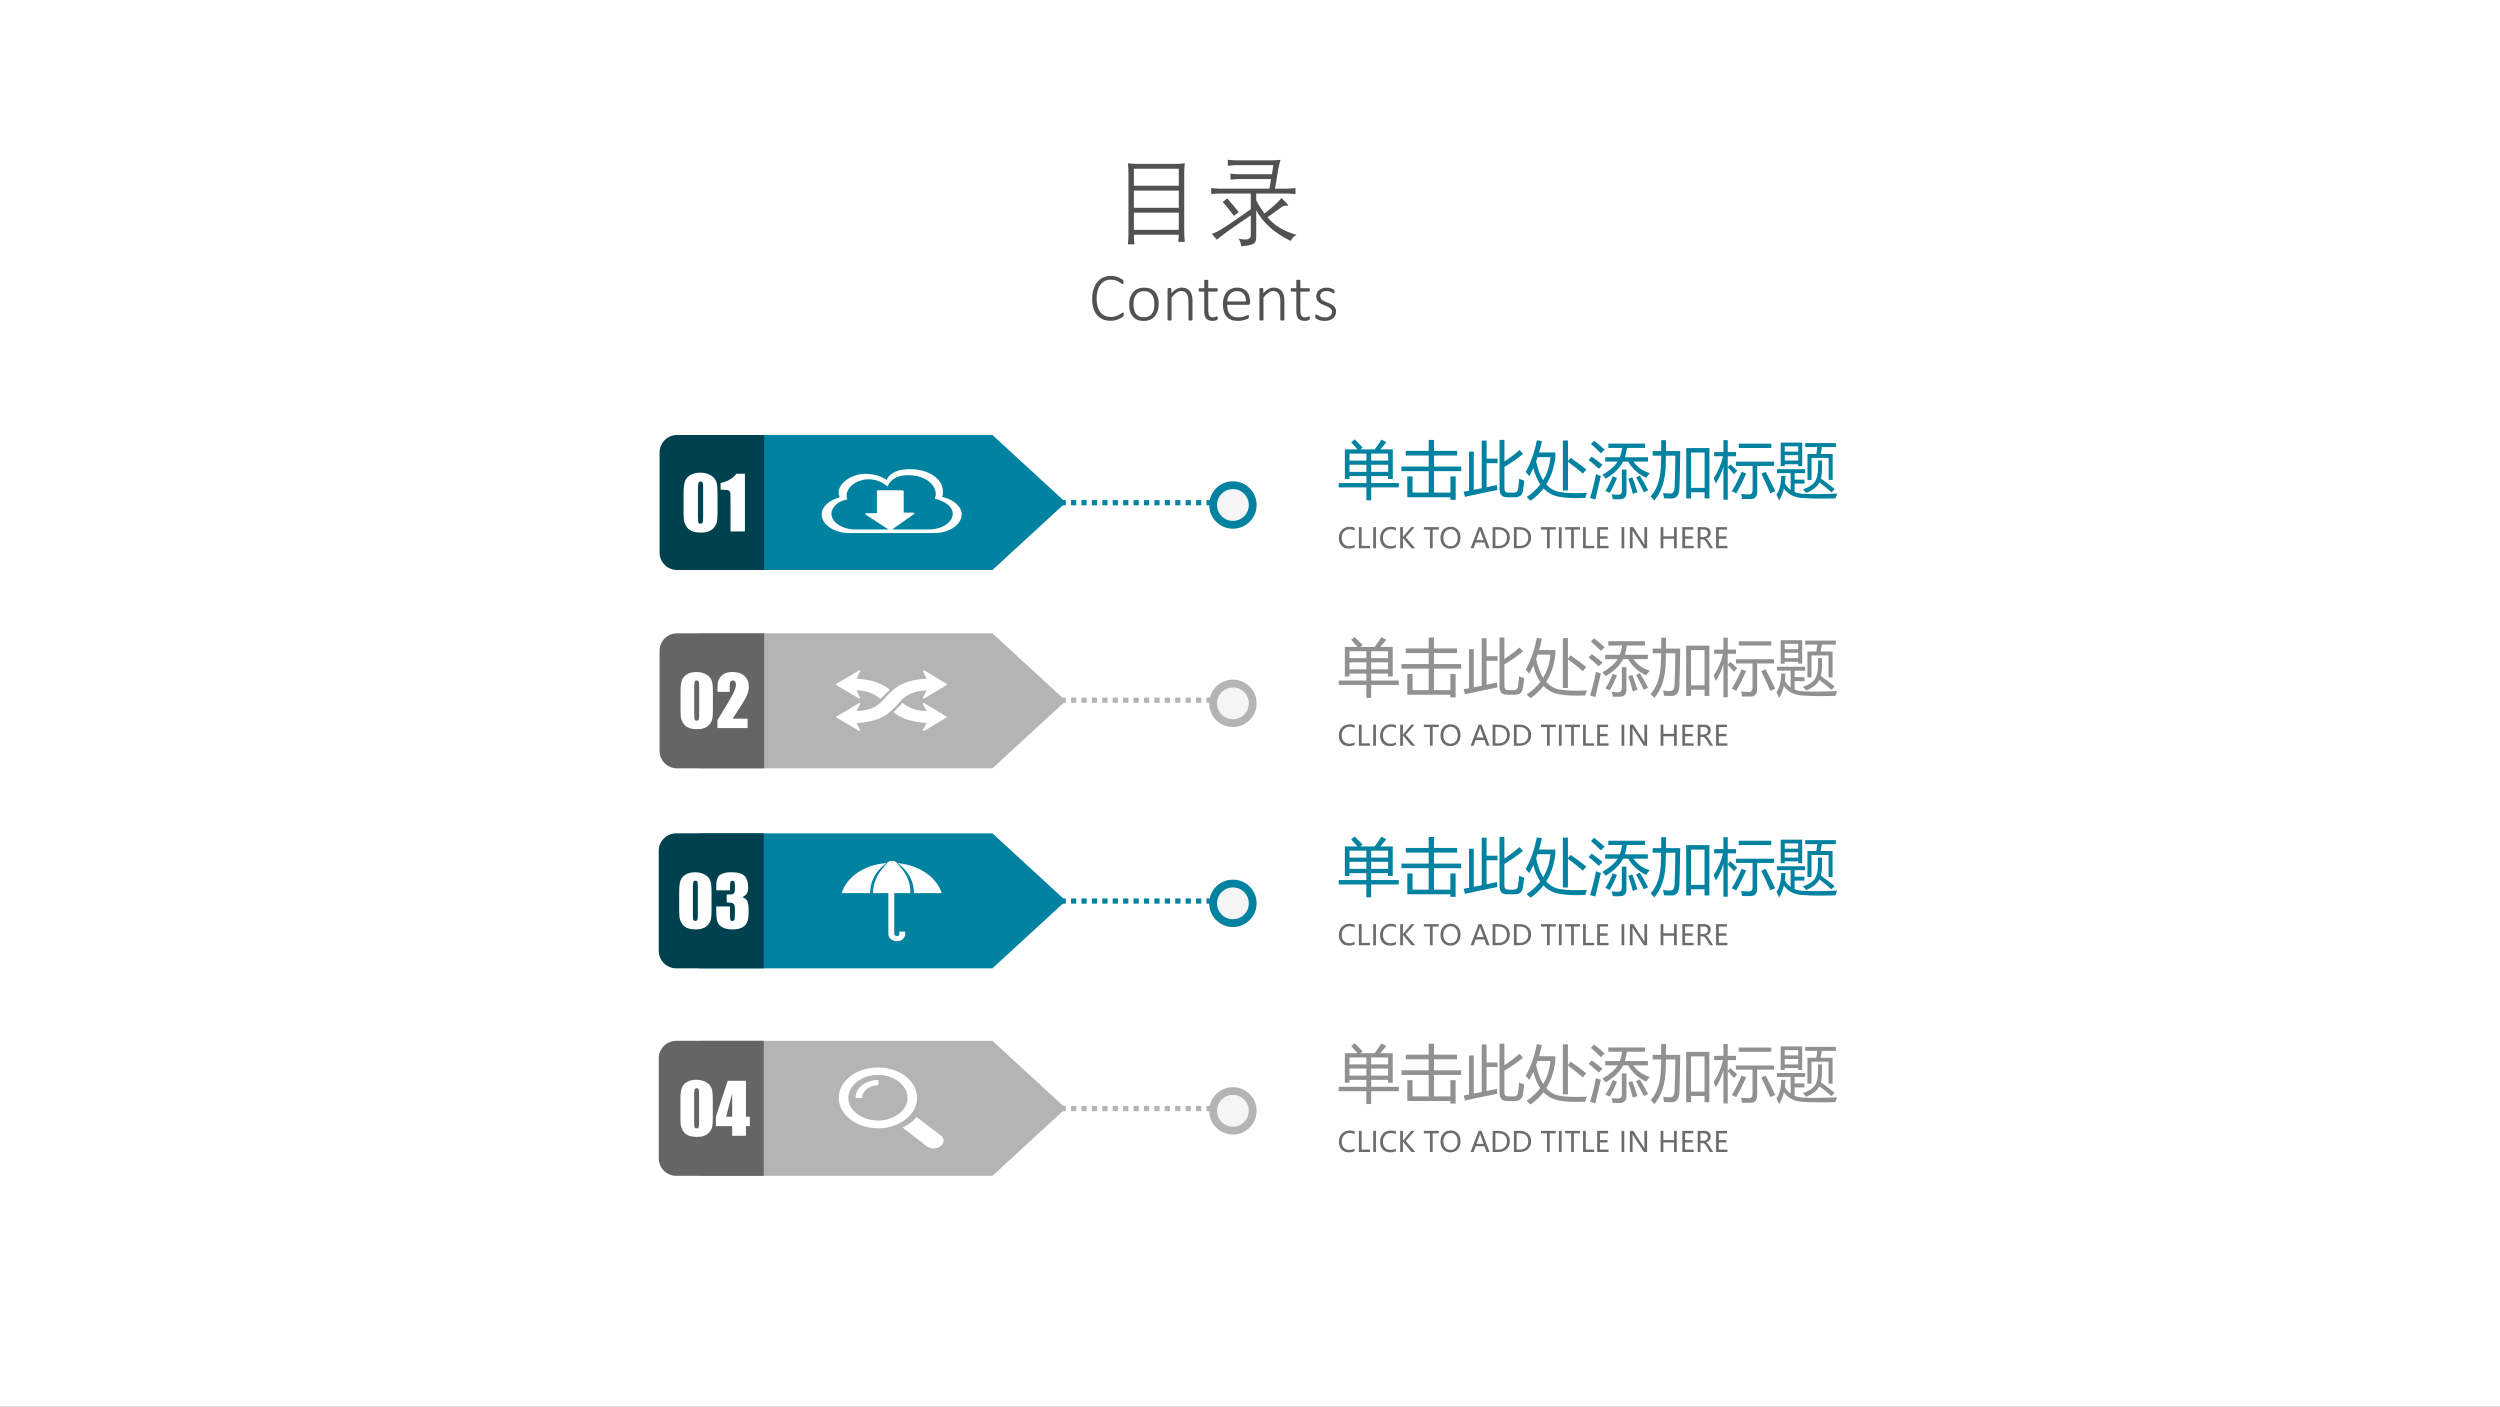 <?xml version="1.0" encoding="UTF-8" standalone="no"?>
<!DOCTYPE svg PUBLIC "-//W3C//DTD SVG 1.1//EN" "http://www.w3.org/Graphics/SVG/1.1/DTD/svg11.dtd">
<svg xmlns="http://www.w3.org/2000/svg" xmlns:xlink="http://www.w3.org/1999/xlink" version="1.1" width="720pt" height="405.12pt" viewBox="0 0 720 405.12">
<rect x="0" y="0" width="720" height="405.12" fill="#808080" stroke="none"/>
<g enable-background="new">
<g>
<g id="Layer-1" data-name="Artifact">
<clipPath id="cp16">
<path transform="matrix(1,0,0,-1,0,405.12)" d="M 0 0 L 720 0 L 720 405.12 L 0 405.12 Z " fill-rule="evenodd"/>
</clipPath>
<g clip-path="url(#cp16)">
<path transform="matrix(1,0,0,-1,0,405.12)" d="M 0 0 L 720 0 L 720 405.12 L 0 405.12 Z " fill="#ffffff" fill-rule="evenodd"/>
</g>
</g>
<g id="Layer-1" data-name="P">
<clipPath id="cp17">
<path transform="matrix(1,0,0,-1,0,405.12)" d="M 0 0 L 720 0 L 720 405.12 L 0 405.12 Z " fill-rule="evenodd"/>
</clipPath>
<g clip-path="url(#cp17)">
<symbol id="font_12_525">
<path d="M 0 .276 L .442 .276 L .442 .387 L .172 .387 L .172 .341 L .098 .341 L .098 .814 L .3 .814 C .269 .851 .235 .888 .199 .927 L .255 .973 C .303 .926 .345 .884 .382 .845 L .346 .814 L .575 .814 C .611 .862 .647 .914 .684 .97 L .762 .928 C .728 .887 .696 .849 .665 .814 L .864 .814 L .864 .341 L .79 .341 L .79 .387 L .519 .387 L .519 .276 L .961 .276 L .961 .206 L .519 .206 L .519 0 L .442 0 L .442 .206 L 0 .206 L 0 .276 M .519 .455 L .79 .455 L .79 .568 L .519 .568 L .519 .455 M .172 .455 L .442 .455 L .442 .568 L .172 .568 L .172 .455 M .79 .746 L .519 .746 L .519 .635 L .79 .635 L .79 .746 M .172 .635 L .442 .635 L .442 .746 L .172 .746 L .172 .635 Z "/>
</symbol>
<symbol id="font_12_4e0">
<path d="M .783 0 L .783 .042 L .094 .042 L .094 .375 L .178 .375 L .178 .116 L .436 .116 L .436 .459 L 0 .459 L 0 .533 L .436 .533 L .436 .709 L .07 .709 L .07 .783 L .436 .783 L .436 .958 L .521 .958 L .521 .783 L .89 .783 L .89 .709 L .521 .709 L .521 .533 L .956 .533 L .956 .459 L .521 .459 L .521 .116 L .783 .116 L .783 .375 L .867 .375 L .867 0 L .783 0 Z "/>
</symbol>
<symbol id="font_12_834">
<path d="M 0 .088 C .029 .093 .058 .099 .086 .104 L .086 .729 L .162 .729 L .162 .119 C .206 .127 .248 .136 .289 .144 L .289 .905 L .367 .905 L .367 .617 L .543 .617 L .543 .544 L .367 .544 L .367 .16 C .425 .172 .48 .184 .532 .195 C .534 .162 .536 .136 .539 .116 C .362 .081 .19 .045 .022 .007 L 0 .088 M .574 .917 L .652 .917 L .652 .573 C .736 .627 .816 .688 .893 .755 L .95 .693 C .862 .621 .762 .552 .652 .485 L .652 .139 C .652 .096 .672 .074 .712 .074 L .805 .074 C .842 .074 .863 .093 .869 .131 C .877 .179 .883 .234 .887 .295 C .913 .284 .94 .274 .968 .266 C .962 .202 .955 .147 .947 .102 C .936 .034 .894 0 .819 0 L .692 0 C .614 0 .574 .043 .574 .129 L .574 .917 Z "/>
</symbol>
<symbol id="font_12_5d4">
<path d="M .259 .953 C .245 .89 .23 .829 .213 .771 L .474 .771 L .474 .7 C .455 .532 .407 .386 .328 .262 C .387 .195 .459 .154 .544 .139 C .644 .121 .789 .117 .979 .125 C .968 .1 .959 .073 .951 .044 C .773 .037 .634 .044 .535 .063 C .436 .08 .352 .125 .284 .197 C .228 .123 .159 .057 .078 0 C .057 .02 .035 .039 .014 .058 C .102 .117 .174 .185 .232 .261 C .186 .33 .148 .417 .121 .521 C .101 .477 .079 .434 .057 .393 C .043 .411 .024 .433 0 .46 C .08 .603 .139 .771 .178 .966 L .259 .953 M .594 .962 L .675 .962 L .675 .635 L .718 .685 C .81 .622 .894 .561 .968 .5 L .915 .433 C .846 .493 .766 .556 .675 .622 L .675 .164 L .594 .164 L .594 .962 M .395 .697 L .189 .697 C .182 .674 .174 .651 .166 .629 C .193 .506 .23 .406 .278 .328 C .344 .436 .383 .559 .395 .697 Z "/>
</symbol>
<symbol id="font_12_88d">
<path d="M .221 .396 C .337 .464 .418 .534 .465 .607 L .265 .607 L .265 .676 L .498 .676 C .516 .721 .528 .771 .536 .825 L .315 .825 L .315 .894 L .901 .894 L .901 .825 L .612 .825 C .605 .769 .594 .719 .58 .676 L .948 .676 L .948 .607 L .716 .607 C .78 .517 .867 .455 .978 .422 C .955 .397 .936 .372 .919 .347 C .791 .409 .695 .496 .633 .607 L .552 .607 C .502 .507 .409 .416 .272 .334 C .259 .352 .242 .373 .221 .396 M .531 .479 L .605 .479 L .605 .113 C .605 .041 .567 .005 .491 .005 C .452 .005 .417 .005 .386 .006 C .382 .03 .377 .056 .37 .085 C .403 .08 .436 .077 .469 .077 C .51 .077 .531 .097 .531 .137 L .531 .479 M .118 .405 C .144 .396 .17 .386 .196 .377 C .163 .239 .133 .113 .107 0 L .023 .025 C .058 .137 .09 .263 .118 .405 M .758 .354 L .819 .383 C .868 .307 .911 .229 .951 .149 L .884 .116 C .852 .183 .81 .262 .758 .354 M .385 .373 L .453 .345 C .417 .255 .379 .176 .337 .107 C .314 .119 .291 .13 .268 .139 C .315 .21 .354 .288 .385 .373 M .634 .332 L .698 .355 C .727 .283 .754 .203 .78 .116 L .707 .092 C .686 .174 .662 .254 .634 .332 M .049 .688 C .096 .655 .153 .611 .222 .555 C .198 .527 .178 .506 .164 .491 C .096 .554 .041 .601 0 .632 L .049 .688 M .087 .941 C .145 .896 .201 .848 .256 .799 C .234 .777 .214 .757 .197 .739 C .136 .8 .083 .849 .037 .888 L .087 .941 Z "/>
</symbol>
<symbol id="font_12_506">
<path d="M .568 .837 L .939 .837 L .939 .032 L .862 .032 L .862 .131 L .646 .131 L .646 .032 L .568 .032 L .568 .837 M .032 .789 L .168 .789 C .169 .841 .169 .9 .169 .964 L .246 .964 C .246 .899 .246 .841 .245 .789 L .473 .789 C .469 .539 .465 .343 .46 .2 C .457 .083 .413 .027 .327 .031 C .302 .031 .264 .032 .215 .034 C .21 .062 .205 .09 .199 .119 C .245 .113 .282 .11 .311 .11 C .354 .109 .378 .14 .382 .203 C .389 .357 .393 .528 .395 .715 L .244 .715 C .243 .665 .243 .623 .241 .588 C .239 .333 .177 .137 .058 0 C .041 .02 .022 .042 0 .065 C .108 .184 .163 .361 .165 .596 C .166 .63 .167 .67 .168 .715 L .032 .715 L .032 .789 M .862 .765 L .646 .765 L .646 .201 L .862 .201 L .862 .765 Z "/>
</symbol>
<symbol id="font_12_7f6">
<path d="M 0 .345 C .072 .456 .122 .573 .148 .694 L .007 .694 L .007 .761 L .155 .761 L .155 .952 L .224 .952 L .224 .761 L .356 .761 L .356 .694 L .224 .694 L .224 .521 L .266 .565 C .307 .53 .344 .495 .376 .462 L .324 .408 C .293 .444 .259 .479 .224 .516 L .224 0 L .155 0 L .155 .529 C .121 .417 .08 .327 .032 .259 C .023 .287 .012 .315 0 .345 M .355 .608 L .965 .608 L .965 .54 L .695 .54 L .695 .132 C .695 .05 .658 .01 .583 .01 C .548 .009 .505 .009 .453 .011 C .45 .034 .445 .061 .439 .092 C .484 .087 .525 .084 .562 .084 C .602 .084 .621 .108 .621 .156 L .621 .54 L .355 .54 L .355 .608 M .4 .895 L .92 .895 L .92 .826 L .4 .826 L .4 .895 M .76 .414 L .829 .447 C .891 .329 .942 .225 .983 .136 L .905 .102 C .863 .202 .814 .307 .76 .414 M .446 .447 L .52 .418 C .466 .299 .413 .193 .36 .101 C .34 .112 .316 .124 .289 .135 C .341 .219 .394 .323 .446 .447 Z "/>
</symbol>
<symbol id="font_12_bca">
<path d="M 0 .092 C .048 .156 .073 .256 .077 .391 L .145 .391 C .143 .35 .139 .312 .135 .275 C .159 .232 .189 .197 .227 .17 L .227 .437 L .008 .437 L .008 .5 L .459 .5 L .459 .437 L .291 .437 L .291 .333 L .448 .333 L .448 .27 L .291 .27 L .291 .135 C .335 .117 .384 .108 .44 .106 C .555 .099 .732 .101 .971 .111 C .964 .09 .954 .064 .943 .034 C .71 .028 .543 .03 .44 .038 C .295 .042 .188 .093 .119 .191 C .102 .118 .077 .054 .043 0 C .03 .031 .016 .061 0 .092 M .068 .925 L .412 .925 L .412 .549 L .348 .549 L .348 .579 L .133 .579 L .133 .549 L .068 .549 L .068 .925 M .496 .743 L .638 .743 C .644 .782 .65 .819 .654 .854 L .46 .854 L .46 .918 L .95 .918 L .95 .854 L .727 .854 C .721 .816 .714 .779 .707 .743 L .898 .743 L .898 .329 L .834 .329 L .834 .68 L .561 .68 L .561 .329 L .496 .329 L .496 .743 M .665 .638 L .729 .638 L .729 .516 C .729 .452 .723 .397 .71 .352 C .81 .279 .884 .223 .932 .182 L .879 .13 C .827 .179 .763 .232 .687 .289 C .683 .282 .679 .275 .675 .269 C .636 .206 .569 .157 .476 .12 C .461 .139 .443 .158 .423 .178 C .514 .208 .577 .248 .612 .298 C .647 .347 .665 .421 .665 .519 L .665 .638 M .133 .638 L .348 .638 L .348 .724 L .133 .724 L .133 .638 M .348 .866 L .133 .866 L .133 .781 L .348 .781 L .348 .866 Z "/>
</symbol>
<use xlink:href="#font_12_525" transform="matrix(18.024,0,0,-18.024,385.552,144.09)" fill="#0082a0"/>
<use xlink:href="#font_12_4e0" transform="matrix(18.024,0,0,-18.024,403.611,143.967)" fill="#0082a0"/>
<use xlink:href="#font_12_834" transform="matrix(18.024,0,0,-18.024,421.53,143.21)" fill="#0082a0"/>
<use xlink:href="#font_12_5d4" transform="matrix(18.024,0,0,-18.024,439.413,144.213)" fill="#0082a0"/>
<use xlink:href="#font_12_88d" transform="matrix(18.024,0,0,-18.024,457.525,143.879)" fill="#0082a0"/>
<use xlink:href="#font_12_506" transform="matrix(18.024,0,0,-18.024,475.39,144.125)" fill="#0082a0"/>
<use xlink:href="#font_12_7f6" transform="matrix(18.024,0,0,-18.024,493.555,143.914)" fill="#0082a0"/>
<use xlink:href="#font_12_bca" transform="matrix(18.024,0,0,-18.024,511.614,144.143)" fill="#0082a0"/>
</g>
</g>
<g id="Layer-1" data-name="Span">
<clipPath id="cp19">
<path transform="matrix(1,0,0,-1,0,405.12)" d="M 0 0 L 720 0 L 720 405.12 L 0 405.12 Z " fill-rule="evenodd"/>
</clipPath>
<g clip-path="url(#cp19)">
<symbol id="font_14_29">
<path d="M .566 .044 C .511 .015 .441 0 .357 0 C .249 0 .162 .034 .097 .103 C .032 .172 0 .263 0 .376 C 0 .498 .036 .596 .109 .67 C .182 .745 .275 .782 .387 .782 C .459 .782 .519 .771 .566 .751 L .566 .649 C .512 .679 .453 .694 .388 .694 C .304 .694 .235 .666 .182 .609 C .129 .553 .103 .478 .103 .382 C .103 .292 .127 .22 .177 .167 C .226 .113 .291 .087 .371 .087 C .446 .087 .511 .104 .566 .138 L .566 .044 Z "/>
</symbol>
<symbol id="font_14_32">
<path d="M .399 0 L 0 0 L 0 .756 L .098 .756 L .098 .086 L .399 .086 L .399 0 Z "/>
</symbol>
<symbol id="font_14_2f">
<path d="M .098 .756 L .098 0 L 0 0 L 0 .756 L .098 .756 Z "/>
</symbol>
<symbol id="font_14_31">
<path d="M .538 0 L .404 0 L .12 .344 C .11 .356 .104 .365 .1 .372 L .098 .372 L .098 0 L 0 0 L 0 .756 L .098 .756 L .098 .4 L .1 .4 C .106 .409 .112 .418 .12 .428 L .395 .756 L .515 .756 L .198 .394 L .538 0 Z "/>
</symbol>
<symbol id="font_14_3">
<path d="M -2147483500 -2147483500 Z "/>
</symbol>
<symbol id="font_14_3a">
<path d="M .534 .669 L .315 .669 L .315 0 L .217 0 L .217 .669 L 0 .669 L 0 .756 L .534 .756 L .534 .669 Z "/>
</symbol>
<symbol id="font_14_35">
<path d="M 0 .382 C 0 .504 .033 .601 .099 .673 C .165 .746 .255 .782 .368 .782 C .473 .782 .557 .746 .622 .676 C .686 .605 .718 .513 .718 .4 C .718 .277 .685 .18 .619 .108 C .553 .036 .465 0 .355 0 C .248 0 .162 .035 .097 .106 C .032 .177 0 .269 0 .382 M .103 .39 C .103 .298 .126 .225 .172 .169 C .219 .114 .28 .087 .355 .087 C .436 .087 .5 .113 .545 .166 C .592 .219 .615 .293 .615 .388 C .615 .486 .592 .561 .547 .614 C .502 .667 .44 .694 .362 .694 C .285 .694 .222 .666 .174 .61 C .126 .554 .103 .48 .103 .39 Z "/>
</symbol>
<symbol id="font_14_27">
<path d="M .681 0 L .573 0 L .496 .207 L .181 .207 L .108 0 L 0 0 L .288 .756 L .393 .756 L .681 0 M .465 .292 L .351 .607 C .347 .617 .344 .635 .339 .66 L .337 .66 C .333 .637 .329 .619 .325 .607 L .211 .292 L .465 .292 Z "/>
</symbol>
<symbol id="font_14_2a">
<path d="M 0 0 L 0 .756 L .216 .756 C .33 .756 .426 .723 .501 .656 C .578 .59 .616 .5 .616 .388 C .616 .271 .578 .177 .501 .106 C .426 .035 .328 0 .208 0 L 0 0 M .098 .669 L .098 .086 L .208 .086 C .304 .086 .378 .113 .432 .165 C .486 .217 .513 .291 .513 .385 C .513 .48 .486 .551 .43 .598 C .375 .646 .302 .669 .212 .669 L .098 .669 Z "/>
</symbol>
<symbol id="font_14_2b">
<path d="M .407 0 L 0 0 L 0 .756 L .39 .756 L .39 .669 L .098 .669 L .098 .427 L .368 .427 L .368 .341 L .098 .341 L .098 .086 L .407 .086 L .407 0 Z "/>
</symbol>
<use xlink:href="#font_14_29" transform="matrix(8.04,0,0,-8.04,385.593,158.002)" fill="#6c6c6c"/>
<use xlink:href="#font_14_32" transform="matrix(8.04,0,0,-8.04,391.364,157.9)" fill="#6c6c6c"/>
<use xlink:href="#font_14_2f" transform="matrix(8.04,0,0,-8.04,395.488,157.9)" fill="#6c6c6c"/>
<use xlink:href="#font_14_29" transform="matrix(8.04,0,0,-8.04,397.46,158.002)" fill="#6c6c6c"/>
<use xlink:href="#font_14_31" transform="matrix(8.04,0,0,-8.04,403.255,157.9)" fill="#6c6c6c"/>
<use xlink:href="#font_14_3" transform="matrix(8.04,0,0,-8.04,17265767000,-17265767000)" fill="#6c6c6c"/>
<use xlink:href="#font_14_3a" transform="matrix(8.04,0,0,-8.04,410.076,157.9)" fill="#6c6c6c"/>
<use xlink:href="#font_14_35" transform="matrix(8.04,0,0,-8.04,414.858,158.002)" fill="#6c6c6c"/>
<use xlink:href="#font_14_3" transform="matrix(8.04,0,0,-8.04,17265767000,-17265767000)" fill="#6c6c6c"/>
<use xlink:href="#font_14_27" transform="matrix(8.04,0,0,-8.04,423.529,157.9)" fill="#6c6c6c"/>
<use xlink:href="#font_14_2a" transform="matrix(8.04,0,0,-8.04,429.884,157.9)" fill="#6c6c6c"/>
<use xlink:href="#font_14_2a" transform="matrix(8.04,0,0,-8.04,436.01,157.9)" fill="#6c6c6c"/>
<use xlink:href="#font_14_3" transform="matrix(8.04,0,0,-8.04,17265767000,-17265767000)" fill="#6c6c6c"/>
<use xlink:href="#font_14_3a" transform="matrix(8.04,0,0,-8.04,443.788,157.9)" fill="#6c6c6c"/>
<use xlink:href="#font_14_2f" transform="matrix(8.04,0,0,-8.04,448.963,157.9)" fill="#6c6c6c"/>
<use xlink:href="#font_14_3a" transform="matrix(8.04,0,0,-8.04,450.742,157.9)" fill="#6c6c6c"/>
<use xlink:href="#font_14_32" transform="matrix(8.04,0,0,-8.04,455.917,157.9)" fill="#6c6c6c"/>
<use xlink:href="#font_14_2b" transform="matrix(8.04,0,0,-8.04,459.993,157.9)" fill="#6c6c6c"/>
</g>
</g>
<g id="Layer-1" data-name="Span">
<clipPath id="cp21">
<path transform="matrix(1,0,0,-1,0,405.12)" d="M 0 0 L 720 0 L 720 405.12 L 0 405.12 Z " fill-rule="evenodd"/>
</clipPath>
<g clip-path="url(#cp21)">
<symbol id="font_14_34">
<path d="M .618 0 L .502 0 L .122 .588 C .111 .605 .102 .621 .096 .638 L .093 .638 C .095 .621 .097 .585 .097 .532 L .097 0 L 0 0 L 0 .756 L .123 .756 L .493 .178 C .51 .151 .521 .133 .524 .126 L .526 .126 C .523 .147 .521 .184 .521 .236 L .521 .756 L .618 .756 L .618 0 Z "/>
</symbol>
<symbol id="font_14_2e">
<path d="M .578 0 L .48 0 L .48 .341 L .098 .341 L .098 0 L 0 0 L 0 .756 L .098 .756 L .098 .428 L .48 .428 L .48 .756 L .578 .756 L .578 0 Z "/>
</symbol>
<symbol id="font_14_38">
<path d="M .552 0 L .437 0 L .312 .21 C .286 .252 .264 .28 .243 .295 C .222 .311 .197 .318 .168 .318 L .098 .318 L .098 0 L 0 0 L 0 .756 L .23 .756 C .304 .756 .362 .739 .403 .703 C .445 .668 .466 .618 .466 .554 C .466 .449 .41 .381 .298 .35 L .298 .348 C .319 .339 .337 .326 .352 .31 C .367 .294 .387 .266 .411 .227 L .552 0 M .098 .671 L .098 .404 L .213 .404 C .257 .404 .294 .417 .321 .443 C .349 .469 .363 .503 .363 .545 C .363 .585 .351 .616 .325 .638 C .3 .66 .263 .671 .214 .671 L .098 .671 Z "/>
</symbol>
<use xlink:href="#font_14_2f" transform="matrix(8.04,0,0,-8.04,467.005,157.9)" fill="#6c6c6c"/>
<use xlink:href="#font_14_34" transform="matrix(8.04,0,0,-8.04,469.401,157.9)" fill="#6c6c6c"/>
<use xlink:href="#font_14_3" transform="matrix(8.04,0,0,-8.04,17265767000,-17265767000)" fill="#6c6c6c"/>
<use xlink:href="#font_14_2e" transform="matrix(8.04,0,0,-8.04,478.261,157.9)" fill="#6c6c6c"/>
<use xlink:href="#font_14_2b" transform="matrix(8.04,0,0,-8.04,484.516,157.9)" fill="#6c6c6c"/>
<use xlink:href="#font_14_38" transform="matrix(8.04,0,0,-8.04,488.938,157.9)" fill="#6c6c6c"/>
<use xlink:href="#font_14_2b" transform="matrix(8.04,0,0,-8.04,494.229,157.9)" fill="#6c6c6c"/>
</g>
</g>
<g id="Layer-1" data-name="P">
<clipPath id="cp22">
<path transform="matrix(1,0,0,-1,0,405.12)" d="M 0 0 L 720 0 L 720 405.12 L 0 405.12 Z " fill-rule="evenodd"/>
</clipPath>
<g clip-path="url(#cp22)">
<use xlink:href="#font_12_525" transform="matrix(18,0,0,-18,385.552,200.967)" fill="#919191"/>
<use xlink:href="#font_12_4e0" transform="matrix(18,0,0,-18,403.611,200.844)" fill="#919191"/>
<use xlink:href="#font_12_834" transform="matrix(18,0,0,-18,421.529,200.088)" fill="#919191"/>
<use xlink:href="#font_12_5d4" transform="matrix(18,0,0,-18,439.413,201.09)" fill="#919191"/>
<use xlink:href="#font_12_88d" transform="matrix(18,0,0,-18,457.524,200.756)" fill="#919191"/>
<use xlink:href="#font_12_506" transform="matrix(18,0,0,-18,475.39,201.002)" fill="#919191"/>
<use xlink:href="#font_12_7f6" transform="matrix(18,0,0,-18,493.555,200.791)" fill="#919191"/>
<use xlink:href="#font_12_bca" transform="matrix(18,0,0,-18,511.614,201.02)" fill="#919191"/>
</g>
</g>
<g id="Layer-1" data-name="Span">
<clipPath id="cp23">
<path transform="matrix(1,0,0,-1,0,405.12)" d="M 0 0 L 720 0 L 720 405.12 L 0 405.12 Z " fill-rule="evenodd"/>
</clipPath>
<g clip-path="url(#cp23)">
<use xlink:href="#font_14_29" transform="matrix(8.04,0,0,-8.04,385.593,214.882)" fill="#6c6c6c"/>
<use xlink:href="#font_14_32" transform="matrix(8.04,0,0,-8.04,391.364,214.78)" fill="#6c6c6c"/>
<use xlink:href="#font_14_2f" transform="matrix(8.04,0,0,-8.04,395.488,214.78)" fill="#6c6c6c"/>
<use xlink:href="#font_14_29" transform="matrix(8.04,0,0,-8.04,397.46,214.882)" fill="#6c6c6c"/>
<use xlink:href="#font_14_31" transform="matrix(8.04,0,0,-8.04,403.255,214.78)" fill="#6c6c6c"/>
<use xlink:href="#font_14_3" transform="matrix(8.04,0,0,-8.04,17265767000,-17265767000)" fill="#6c6c6c"/>
<use xlink:href="#font_14_3a" transform="matrix(8.04,0,0,-8.04,410.076,214.78)" fill="#6c6c6c"/>
<use xlink:href="#font_14_35" transform="matrix(8.04,0,0,-8.04,414.858,214.882)" fill="#6c6c6c"/>
<use xlink:href="#font_14_3" transform="matrix(8.04,0,0,-8.04,17265767000,-17265767000)" fill="#6c6c6c"/>
<use xlink:href="#font_14_27" transform="matrix(8.04,0,0,-8.04,423.529,214.78)" fill="#6c6c6c"/>
<use xlink:href="#font_14_2a" transform="matrix(8.04,0,0,-8.04,429.884,214.78)" fill="#6c6c6c"/>
<use xlink:href="#font_14_2a" transform="matrix(8.04,0,0,-8.04,436.01,214.78)" fill="#6c6c6c"/>
<use xlink:href="#font_14_3" transform="matrix(8.04,0,0,-8.04,17265767000,-17265767000)" fill="#6c6c6c"/>
<use xlink:href="#font_14_3a" transform="matrix(8.04,0,0,-8.04,443.788,214.78)" fill="#6c6c6c"/>
<use xlink:href="#font_14_2f" transform="matrix(8.04,0,0,-8.04,448.963,214.78)" fill="#6c6c6c"/>
<use xlink:href="#font_14_3a" transform="matrix(8.04,0,0,-8.04,450.742,214.78)" fill="#6c6c6c"/>
<use xlink:href="#font_14_32" transform="matrix(8.04,0,0,-8.04,455.917,214.78)" fill="#6c6c6c"/>
<use xlink:href="#font_14_2b" transform="matrix(8.04,0,0,-8.04,459.993,214.78)" fill="#6c6c6c"/>
</g>
</g>
<g id="Layer-1" data-name="Span">
<clipPath id="cp24">
<path transform="matrix(1,0,0,-1,0,405.12)" d="M 0 0 L 720 0 L 720 405.12 L 0 405.12 Z " fill-rule="evenodd"/>
</clipPath>
<g clip-path="url(#cp24)">
<use xlink:href="#font_14_2f" transform="matrix(8.04,0,0,-8.04,467.005,214.78)" fill="#6c6c6c"/>
<use xlink:href="#font_14_34" transform="matrix(8.04,0,0,-8.04,469.401,214.78)" fill="#6c6c6c"/>
<use xlink:href="#font_14_3" transform="matrix(8.04,0,0,-8.04,17265767000,-17265767000)" fill="#6c6c6c"/>
<use xlink:href="#font_14_2e" transform="matrix(8.04,0,0,-8.04,478.261,214.78)" fill="#6c6c6c"/>
<use xlink:href="#font_14_2b" transform="matrix(8.04,0,0,-8.04,484.516,214.78)" fill="#6c6c6c"/>
<use xlink:href="#font_14_38" transform="matrix(8.04,0,0,-8.04,488.938,214.78)" fill="#6c6c6c"/>
<use xlink:href="#font_14_2b" transform="matrix(8.04,0,0,-8.04,494.229,214.78)" fill="#6c6c6c"/>
</g>
</g>
<g id="Layer-1" data-name="P">
<clipPath id="cp25">
<path transform="matrix(1,0,0,-1,0,405.12)" d="M 0 0 L 720 0 L 720 405.12 L 0 405.12 Z " fill-rule="evenodd"/>
</clipPath>
<g clip-path="url(#cp25)">
<use xlink:href="#font_12_525" transform="matrix(18,0,0,-18,385.552,258.427)" fill="#0082a0"/>
<use xlink:href="#font_12_4e0" transform="matrix(18,0,0,-18,403.611,258.304)" fill="#0082a0"/>
<use xlink:href="#font_12_834" transform="matrix(18,0,0,-18,421.529,257.548)" fill="#0082a0"/>
<use xlink:href="#font_12_5d4" transform="matrix(18,0,0,-18,439.413,258.55)" fill="#0082a0"/>
<use xlink:href="#font_12_88d" transform="matrix(18,0,0,-18,457.524,258.216)" fill="#0082a0"/>
<use xlink:href="#font_12_506" transform="matrix(18,0,0,-18,475.39,258.462)" fill="#0082a0"/>
<use xlink:href="#font_12_7f6" transform="matrix(18,0,0,-18,493.555,258.251)" fill="#0082a0"/>
<use xlink:href="#font_12_bca" transform="matrix(18,0,0,-18,511.614,258.48)" fill="#0082a0"/>
</g>
</g>
<g id="Layer-1" data-name="Span">
<clipPath id="cp26">
<path transform="matrix(1,0,0,-1,0,405.12)" d="M 0 0 L 720 0 L 720 405.12 L 0 405.12 Z " fill-rule="evenodd"/>
</clipPath>
<g clip-path="url(#cp26)">
<use xlink:href="#font_14_29" transform="matrix(8.04,0,0,-8.04,385.593,272.332)" fill="#6c6c6c"/>
<use xlink:href="#font_14_32" transform="matrix(8.04,0,0,-8.04,391.364,272.23)" fill="#6c6c6c"/>
<use xlink:href="#font_14_2f" transform="matrix(8.04,0,0,-8.04,395.488,272.23)" fill="#6c6c6c"/>
<use xlink:href="#font_14_29" transform="matrix(8.04,0,0,-8.04,397.46,272.332)" fill="#6c6c6c"/>
<use xlink:href="#font_14_31" transform="matrix(8.04,0,0,-8.04,403.255,272.23)" fill="#6c6c6c"/>
<use xlink:href="#font_14_3" transform="matrix(8.04,0,0,-8.04,17265767000,-17265767000)" fill="#6c6c6c"/>
<use xlink:href="#font_14_3a" transform="matrix(8.04,0,0,-8.04,410.076,272.23)" fill="#6c6c6c"/>
<use xlink:href="#font_14_35" transform="matrix(8.04,0,0,-8.04,414.858,272.332)" fill="#6c6c6c"/>
<use xlink:href="#font_14_3" transform="matrix(8.04,0,0,-8.04,17265767000,-17265767000)" fill="#6c6c6c"/>
<use xlink:href="#font_14_27" transform="matrix(8.04,0,0,-8.04,423.529,272.23)" fill="#6c6c6c"/>
<use xlink:href="#font_14_2a" transform="matrix(8.04,0,0,-8.04,429.884,272.23)" fill="#6c6c6c"/>
<use xlink:href="#font_14_2a" transform="matrix(8.04,0,0,-8.04,436.01,272.23)" fill="#6c6c6c"/>
<use xlink:href="#font_14_3" transform="matrix(8.04,0,0,-8.04,17265767000,-17265767000)" fill="#6c6c6c"/>
<use xlink:href="#font_14_3a" transform="matrix(8.04,0,0,-8.04,443.788,272.23)" fill="#6c6c6c"/>
<use xlink:href="#font_14_2f" transform="matrix(8.04,0,0,-8.04,448.963,272.23)" fill="#6c6c6c"/>
<use xlink:href="#font_14_3a" transform="matrix(8.04,0,0,-8.04,450.742,272.23)" fill="#6c6c6c"/>
<use xlink:href="#font_14_32" transform="matrix(8.04,0,0,-8.04,455.917,272.23)" fill="#6c6c6c"/>
<use xlink:href="#font_14_2b" transform="matrix(8.04,0,0,-8.04,459.993,272.23)" fill="#6c6c6c"/>
</g>
</g>
<g id="Layer-1" data-name="Span">
<clipPath id="cp27">
<path transform="matrix(1,0,0,-1,0,405.12)" d="M 0 0 L 720 0 L 720 405.12 L 0 405.12 Z " fill-rule="evenodd"/>
</clipPath>
<g clip-path="url(#cp27)">
<use xlink:href="#font_14_2f" transform="matrix(8.04,0,0,-8.04,467.005,272.23)" fill="#6c6c6c"/>
<use xlink:href="#font_14_34" transform="matrix(8.04,0,0,-8.04,469.401,272.23)" fill="#6c6c6c"/>
<use xlink:href="#font_14_3" transform="matrix(8.04,0,0,-8.04,17265767000,-17265767000)" fill="#6c6c6c"/>
<use xlink:href="#font_14_2e" transform="matrix(8.04,0,0,-8.04,478.261,272.23)" fill="#6c6c6c"/>
<use xlink:href="#font_14_2b" transform="matrix(8.04,0,0,-8.04,484.516,272.23)" fill="#6c6c6c"/>
<use xlink:href="#font_14_38" transform="matrix(8.04,0,0,-8.04,488.938,272.23)" fill="#6c6c6c"/>
<use xlink:href="#font_14_2b" transform="matrix(8.04,0,0,-8.04,494.229,272.23)" fill="#6c6c6c"/>
</g>
</g>
<g id="Layer-1" data-name="P">
<clipPath id="cp28">
<path transform="matrix(1,0,0,-1,0,405.12)" d="M 0 0 L 720 0 L 720 405.12 L 0 405.12 Z " fill-rule="evenodd"/>
</clipPath>
<g clip-path="url(#cp28)">
<use xlink:href="#font_12_525" transform="matrix(18,0,0,-18,385.552,317.969)" fill="#919191"/>
<use xlink:href="#font_12_4e0" transform="matrix(18,0,0,-18,403.611,317.846)" fill="#919191"/>
<use xlink:href="#font_12_834" transform="matrix(18,0,0,-18,421.529,317.09)" fill="#919191"/>
<use xlink:href="#font_12_5d4" transform="matrix(18,0,0,-18,439.413,318.092)" fill="#919191"/>
<use xlink:href="#font_12_88d" transform="matrix(18,0,0,-18,457.524,317.758)" fill="#919191"/>
<use xlink:href="#font_12_506" transform="matrix(18,0,0,-18,475.39,318.004)" fill="#919191"/>
<use xlink:href="#font_12_7f6" transform="matrix(18,0,0,-18,493.555,317.793)" fill="#919191"/>
<use xlink:href="#font_12_bca" transform="matrix(18,0,0,-18,511.614,318.022)" fill="#919191"/>
</g>
</g>
<g id="Layer-1" data-name="Span">
<clipPath id="cp29">
<path transform="matrix(1,0,0,-1,0,405.12)" d="M 0 0 L 720 0 L 720 405.12 L 0 405.12 Z " fill-rule="evenodd"/>
</clipPath>
<g clip-path="url(#cp29)">
<use xlink:href="#font_14_29" transform="matrix(8.04,0,0,-8.04,385.593,331.878)" fill="#6c6c6c"/>
<use xlink:href="#font_14_32" transform="matrix(8.04,0,0,-8.04,391.364,331.776)" fill="#6c6c6c"/>
<use xlink:href="#font_14_2f" transform="matrix(8.04,0,0,-8.04,395.488,331.776)" fill="#6c6c6c"/>
<use xlink:href="#font_14_29" transform="matrix(8.04,0,0,-8.04,397.46,331.878)" fill="#6c6c6c"/>
<use xlink:href="#font_14_31" transform="matrix(8.04,0,0,-8.04,403.255,331.776)" fill="#6c6c6c"/>
<use xlink:href="#font_14_3" transform="matrix(8.04,0,0,-8.04,17265767000,-17265767000)" fill="#6c6c6c"/>
<use xlink:href="#font_14_3a" transform="matrix(8.04,0,0,-8.04,410.076,331.776)" fill="#6c6c6c"/>
<use xlink:href="#font_14_35" transform="matrix(8.04,0,0,-8.04,414.858,331.878)" fill="#6c6c6c"/>
<use xlink:href="#font_14_3" transform="matrix(8.04,0,0,-8.04,17265767000,-17265767000)" fill="#6c6c6c"/>
<use xlink:href="#font_14_27" transform="matrix(8.04,0,0,-8.04,423.529,331.776)" fill="#6c6c6c"/>
<use xlink:href="#font_14_2a" transform="matrix(8.04,0,0,-8.04,429.884,331.776)" fill="#6c6c6c"/>
<use xlink:href="#font_14_2a" transform="matrix(8.04,0,0,-8.04,436.01,331.776)" fill="#6c6c6c"/>
<use xlink:href="#font_14_3" transform="matrix(8.04,0,0,-8.04,17265767000,-17265767000)" fill="#6c6c6c"/>
<use xlink:href="#font_14_3a" transform="matrix(8.04,0,0,-8.04,443.788,331.776)" fill="#6c6c6c"/>
<use xlink:href="#font_14_2f" transform="matrix(8.04,0,0,-8.04,448.963,331.776)" fill="#6c6c6c"/>
<use xlink:href="#font_14_3a" transform="matrix(8.04,0,0,-8.04,450.742,331.776)" fill="#6c6c6c"/>
<use xlink:href="#font_14_32" transform="matrix(8.04,0,0,-8.04,455.917,331.776)" fill="#6c6c6c"/>
<use xlink:href="#font_14_2b" transform="matrix(8.04,0,0,-8.04,459.993,331.776)" fill="#6c6c6c"/>
</g>
</g>
<g id="Layer-1" data-name="Span">
<clipPath id="cp30">
<path transform="matrix(1,0,0,-1,0,405.12)" d="M 0 0 L 720 0 L 720 405.12 L 0 405.12 Z " fill-rule="evenodd"/>
</clipPath>
<g clip-path="url(#cp30)">
<use xlink:href="#font_14_2f" transform="matrix(8.04,0,0,-8.04,467.005,331.776)" fill="#6c6c6c"/>
<use xlink:href="#font_14_34" transform="matrix(8.04,0,0,-8.04,469.401,331.776)" fill="#6c6c6c"/>
<use xlink:href="#font_14_3" transform="matrix(8.04,0,0,-8.04,17265767000,-17265767000)" fill="#6c6c6c"/>
<use xlink:href="#font_14_2e" transform="matrix(8.04,0,0,-8.04,478.261,331.776)" fill="#6c6c6c"/>
<use xlink:href="#font_14_2b" transform="matrix(8.04,0,0,-8.04,484.516,331.776)" fill="#6c6c6c"/>
<use xlink:href="#font_14_38" transform="matrix(8.04,0,0,-8.04,488.938,331.776)" fill="#6c6c6c"/>
<use xlink:href="#font_14_2b" transform="matrix(8.04,0,0,-8.04,494.229,331.776)" fill="#6c6c6c"/>
</g>
</g>
<g id="Layer-1" data-name="P">
<path transform="matrix(1,0,0,-1,0,405.12)" d="M 349.38 259.68 C 349.38 262.83 351.93 265.38 355.08 265.38 C 358.23 265.38 360.78 262.83 360.78 259.68 C 360.78 256.53 358.23 253.98 355.08 253.98 C 351.93 253.98 349.38 256.53 349.38 259.68 Z " fill="#f5f5f5" fill-rule="evenodd"/>
<path transform="matrix(1,0,0,-1,0,405.12)" stroke-width="2.25" stroke-linecap="butt" stroke-miterlimit="10" stroke-linejoin="miter" fill="none" stroke="#0082a0" d="M 349.38 259.68 C 349.38 262.83 351.93 265.38 355.08 265.38 C 358.23 265.38 360.78 262.83 360.78 259.68 C 360.78 256.53 358.23 253.98 355.08 253.98 C 351.93 253.98 349.38 256.53 349.38 259.68 Z "/>
</g>
<g id="Layer-1" data-name="P">
<path transform="matrix(1,0,0,-1,0,405.12)" d="M 349.38 202.56 C 349.38 205.71 351.93 208.26 355.08 208.26 C 358.23 208.26 360.78 205.71 360.78 202.56 C 360.78 199.41 358.23 196.86 355.08 196.86 C 351.93 196.86 349.38 199.41 349.38 202.56 Z " fill="#f5f5f5" fill-rule="evenodd"/>
<path transform="matrix(1,0,0,-1,0,405.12)" stroke-width="2.25" stroke-linecap="butt" stroke-miterlimit="10" stroke-linejoin="miter" fill="none" stroke="#b4b4b4" d="M 349.38 202.56 C 349.38 205.71 351.93 208.26 355.08 208.26 C 358.23 208.26 360.78 205.71 360.78 202.56 C 360.78 199.41 358.23 196.86 355.08 196.86 C 351.93 196.86 349.38 199.41 349.38 202.56 Z "/>
</g>
<g id="Layer-1" data-name="P">
<path transform="matrix(1,0,0,-1,0,405.12)" d="M 349.38 144.96 C 349.38 148.11 351.93 150.66 355.08 150.66 C 358.23 150.66 360.78 148.11 360.78 144.96 C 360.78 141.81 358.23 139.26 355.08 139.26 C 351.93 139.26 349.38 141.81 349.38 144.96 Z " fill="#f5f5f5" fill-rule="evenodd"/>
<path transform="matrix(1,0,0,-1,0,405.12)" stroke-width="2.25" stroke-linecap="butt" stroke-miterlimit="10" stroke-linejoin="miter" fill="none" stroke="#0082a0" d="M 349.38 144.96 C 349.38 148.11 351.93 150.66 355.08 150.66 C 358.23 150.66 360.78 148.11 360.78 144.96 C 360.78 141.81 358.23 139.26 355.08 139.26 C 351.93 139.26 349.38 141.81 349.38 144.96 Z "/>
</g>
<g id="Layer-1" data-name="P">
<path transform="matrix(1,0,0,-1,0,405.12)" d="M 349.38 85.2 C 349.38 88.348 351.93 90.9 355.08 90.9 C 358.23 90.9 360.78 88.348 360.78 85.2 C 360.78 82.052 358.23 79.5 355.08 79.5 C 351.93 79.5 349.38 82.052 349.38 85.2 Z " fill="#f5f5f5" fill-rule="evenodd"/>
<path transform="matrix(1,0,0,-1,0,405.12)" stroke-width="2.25" stroke-linecap="butt" stroke-miterlimit="10" stroke-linejoin="miter" fill="none" stroke="#b4b4b4" d="M 349.38 85.2 C 349.38 88.348 351.93 90.9 355.08 90.9 C 358.23 90.9 360.78 88.348 360.78 85.2 C 360.78 82.052 358.23 79.5 355.08 79.5 C 351.93 79.5 349.38 82.052 349.38 85.2 Z "/>
</g>
<g id="Layer-1" data-name="P">
<clipPath id="cp31">
<path transform="matrix(1,0,0,-1,0,405.12)" d="M 0 405.12 L 720 405.12 L 720 0 L -0 0 " fill-rule="evenodd"/>
</clipPath>
<g clip-path="url(#cp31)">
<path transform="matrix(1,0,0,-1,0,405.12)" d="M 201.24 240.96 L 201.24 279.84 L 285.82 279.84 L 306.96 260.4 L 285.82 240.96 Z " fill="#0082a0" fill-rule="evenodd"/>
</g>
</g>
<g id="Layer-1" data-name="P">
<clipPath id="cp32">
<path transform="matrix(1,0,0,-1,0,405.12)" d="M 0 405.12 L 720 405.12 L 720 0 L -0 0 " fill-rule="evenodd"/>
</clipPath>
<g clip-path="url(#cp32)">
<path transform="matrix(1,0,0,-1,0,405.12)" d="M 189.96 245.98 L 189.96 274.82 C 189.96 277.59 192.21 279.84 194.98 279.84 L 220.08 279.84 L 220.08 240.96 L 194.98 240.96 C 192.21 240.96 189.96 243.21 189.96 245.98 Z " fill="#004150" fill-rule="evenodd"/>
</g>
</g>
<g id="Layer-1" data-name="Span">
<clipPath id="cp33">
<path transform="matrix(1,0,0,-1,0,405.12)" d="M 0 0 L 720 0 L 720 405.12 L 0 405.12 Z " fill-rule="evenodd"/>
</clipPath>
<g clip-path="url(#cp33)">
<symbol id="font_22_13">
<path d="M .465 .538 L .465 .274 C .465 .215 .462 .171 .456 .144 C .449 .116 .436 .091 .415 .067 C .395 .043 .37 .026 .341 .016 C .312 .005 .279 0 .244 0 C .196 0 .157 .005 .126 .016 C .095 .027 .07 .044 .051 .067 C .033 .09 .02 .115 .012 .14 C .004 .166 0 .207 0 .262 L 0 .538 C 0 .611 .006 .665 .019 .701 C .031 .737 .056 .766 .093 .788 C .131 .81 .176 .821 .229 .821 C .272 .821 .311 .813 .345 .798 C .379 .783 .405 .764 .422 .743 C .439 .721 .45 .696 .456 .669 C .462 .642 .465 .598 .465 .538 M .268 .604 C .268 .646 .266 .673 .262 .683 C .258 .694 .248 .699 .233 .699 C .219 .699 .209 .694 .204 .682 C .2 .671 .197 .645 .197 .604 L .197 .219 C .197 .173 .199 .145 .204 .136 C .208 .126 .218 .122 .232 .122 C .247 .122 .257 .127 .261 .138 C .266 .149 .268 .174 .268 .213 L .268 .604 Z "/>
</symbol>
<symbol id="font_22_14">
<path d="M .333 .791 L .333 0 L .136 0 L .136 .424 C .136 .485 .135 .522 .132 .534 C .129 .547 .121 .556 .107 .562 C .094 .569 .065 .572 .02 .572 L 0 .572 L 0 .664 C .095 .685 .168 .727 .217 .791 L .333 .791 Z "/>
</symbol>
<use xlink:href="#font_22_13" transform="matrix(21.024,0,0,-21.024,196.869,153.388)" fill="#ffffff"/>
<use xlink:href="#font_22_14" transform="matrix(21.024,0,0,-21.024,207.533,153.07)" fill="#ffffff"/>
</g>
</g>
<g id="Layer-1" data-name="P">
<path transform="matrix(1,0,0,-1,0,405.12)" stroke-width="1.5" stroke-linecap="butt" stroke-dasharray="1.5,1.5" stroke-miterlimit="10" stroke-linejoin="miter" fill="none" stroke="#0082a0" d="M 305.46 260.34 L 349.46 260.34 "/>
</g>
<g id="Layer-1" data-name="P">
<path transform="matrix(1,0,0,-1,0,405.12)" d="M 271.31 262.01 C 271.57 262.53 271.57 263.05 271.57 263.57 C 271.57 267.22 267.46 270 262.06 270 C 256.16 270 255.39 266.87 255.39 266.87 C 255.39 266.87 252.82 268.96 248.2 268.61 C 244.34 268.09 241.52 265.66 241.52 263.23 C 241.52 262.7 241.78 262.36 241.78 261.84 C 238.95 261.14 236.64 259.23 236.64 256.97 C 236.64 254.02 240.24 251.59 244.6 251.59 L 269 251.59 C 273.36 251.59 276.96 254.02 276.96 256.97 C 276.96 259.23 274.65 261.31 271.31 262.01 Z M 267.46 252.63 L 256.93 252.63 C 257.7 253.15 263.09 256.97 263.09 256.97 C 263.09 256.97 263.86 257.49 262.84 257.49 C 261.81 257.49 260.27 257.49 260.27 257.49 C 260.27 257.49 260.27 257.84 260.27 258.19 C 260.27 259.75 260.27 262.53 260.27 263.57 C 260.27 263.57 260.27 263.92 259.75 263.92 C 259.24 263.92 253.85 263.92 253.08 263.92 C 252.31 263.92 252.56 263.57 252.56 263.57 C 252.56 262.36 252.56 259.75 252.56 258.19 C 252.56 257.67 252.56 257.32 252.56 257.32 C 252.56 257.32 250.51 257.32 249.74 257.32 C 248.71 257.32 249.48 256.8 249.48 256.8 L 255.9 252.63 L 246.4 252.63 C 242.55 252.63 239.46 254.71 239.46 257.15 C 239.46 259.06 241.26 260.79 244.09 261.31 C 243.83 261.66 243.83 262.01 243.83 262.36 C 243.83 264.61 246.14 266.7 249.48 267.05 C 253.33 267.39 255.64 264.96 255.64 264.96 C 255.64 264.96 256.41 268.26 261.55 268.26 C 266.17 268.26 269.51 265.83 269.51 262.7 C 269.51 262.36 269.26 261.84 269.26 261.49 C 272.08 260.79 274.39 259.23 274.39 257.15 C 274.39 254.71 271.31 252.63 267.46 252.63 Z " fill="#ffffff" fill-rule="evenodd"/>
</g>
<g id="Layer-1" data-name="P">
<clipPath id="cp35">
<path transform="matrix(1,0,0,-1,0,405.12)" d="M 0 405.12 L 720 405.12 L 720 0 L -0 0 " fill-rule="evenodd"/>
</clipPath>
<g clip-path="url(#cp35)">
<path transform="matrix(1,0,0,-1,0,405.12)" d="M 201.24 126.24 L 201.24 165.12 L 285.82 165.12 L 306.96 145.68 L 285.82 126.24 Z " fill="#0082a0" fill-rule="evenodd"/>
</g>
</g>
<g id="Layer-1" data-name="P">
<clipPath id="cp36">
<path transform="matrix(1,0,0,-1,0,405.12)" d="M 0 405.12 L 720 405.12 L 720 0 L -0 0 " fill-rule="evenodd"/>
</clipPath>
<g clip-path="url(#cp36)">
<path transform="matrix(1,0,0,-1,0,405.12)" d="M 189.72 131.28 L 189.72 160.08 C 189.72 162.86 191.98 165.12 194.76 165.12 L 219.96 165.12 L 219.96 126.24 L 194.76 126.24 C 191.98 126.24 189.72 128.5 189.72 131.28 Z " fill="#004150" fill-rule="evenodd"/>
</g>
</g>
<g id="Layer-1" data-name="Span">
<clipPath id="cp37">
<path transform="matrix(1,0,0,-1,0,405.12)" d="M 0 0 L 720 0 L 720 405.12 L 0 405.12 Z " fill-rule="evenodd"/>
</clipPath>
<g clip-path="url(#cp37)">
<symbol id="font_22_16">
<path d="M .376 .463 C .406 .453 .429 .437 .443 .414 C .458 .391 .465 .337 .465 .252 C .465 .19 .458 .141 .444 .106 C .43 .071 .405 .045 .37 .027 C .334 .009 .289 0 .234 0 C .172 0 .123 .01 .087 .031 C .051 .052 .028 .078 .017 .108 C .006 .139 0 .192 0 .267 L 0 .33 L .197 .33 L .197 .201 C .197 .167 .199 .145 .203 .136 C .207 .127 .216 .122 .23 .122 C .246 .122 .256 .128 .261 .14 C .266 .151 .268 .182 .268 .231 L .268 .286 C .268 .316 .265 .339 .258 .353 C .251 .367 .241 .376 .228 .38 C .214 .384 .188 .387 .15 .388 L .15 .502 C .197 .502 .226 .504 .237 .508 C .248 .511 .256 .519 .261 .531 C .266 .543 .268 .562 .268 .588 L .268 .632 C .268 .66 .265 .678 .259 .687 C .254 .695 .245 .7 .233 .7 C .219 .7 .21 .695 .205 .686 C .2 .676 .197 .657 .197 .626 L .197 .562 L 0 .562 L 0 .629 C 0 .704 .017 .755 .052 .782 C .086 .808 .141 .822 .216 .822 C .31 .822 .374 .803 .408 .767 C .441 .73 .458 .679 .458 .613 C .458 .569 .452 .537 .44 .517 C .428 .498 .407 .48 .376 .463 Z "/>
</symbol>
<use xlink:href="#font_22_13" transform="matrix(20.04,0,0,-20.04,195.605,267.663)" fill="#ffffff"/>
<use xlink:href="#font_22_16" transform="matrix(20.04,0,0,-20.04,206.287,267.673)" fill="#ffffff"/>
</g>
</g>
<g id="Layer-1" data-name="P">
<path transform="matrix(1,0,0,-1,0,405.12)" stroke-width="1.5" stroke-linecap="butt" stroke-dasharray="1.5,1.5" stroke-miterlimit="10" stroke-linejoin="miter" fill="none" stroke="#0082a0" d="M 305.46 145.62 L 349.46 145.62 "/>
</g>
<g id="Layer-1" data-name="P">
<path transform="matrix(1,0,0,-1,0,405.12)" d="M 263.21 147.9 L 271.2 147.9 C 269.73 152.63 264.47 156.06 258.38 156.55 C 257.96 157.04 257.54 157.2 256.91 157.2 C 256.27 157.2 255.85 157.04 255.43 156.55 C 249.13 156.22 243.87 152.63 242.4 147.9 L 250.6 147.9 C 250.6 153.29 254.59 156.06 255.43 156.55 L 255.43 156.38 C 251.02 152.14 251.44 147.9 251.44 147.9 L 255.85 147.9 L 255.85 137.3 L 255.85 136.81 L 255.85 136 C 255.85 135.02 256.91 134.04 258.38 134.04 C 259.64 134.04 260.69 135.02 260.69 136 L 260.69 136.81 L 259.01 136.81 L 259.01 136.49 L 259.01 136.16 C 259.01 135.83 258.8 135.51 258.38 135.51 C 257.96 135.51 257.54 135.83 257.54 136.16 L 257.54 136.49 L 257.54 136.81 L 257.54 139.1 L 257.54 147.9 L 262.16 147.9 C 262.16 147.9 262.79 152.14 258.38 156.38 L 258.38 156.55 C 259.22 156.06 263.21 153.29 263.21 147.9 Z " fill="#ffffff" fill-rule="evenodd"/>
</g>
<g id="Layer-1" data-name="P">
<clipPath id="cp38">
<path transform="matrix(1,0,0,-1,0,405.12)" d="M 0 405.12 L 720 405.12 L 720 0 L -0 0 " fill-rule="evenodd"/>
</clipPath>
<g clip-path="url(#cp38)">
<path transform="matrix(1,0,0,-1,0,405.12)" d="M 201.24 183.84 L 201.24 222.72 L 285.82 222.72 L 306.96 203.28 L 285.82 183.84 Z " fill="#b4b4b4" fill-rule="evenodd"/>
</g>
</g>
<g id="Layer-1" data-name="P">
<clipPath id="cp39">
<path transform="matrix(1,0,0,-1,0,405.12)" d="M 0 405.12 L 720 405.12 L 720 0 L -0 0 " fill-rule="evenodd"/>
</clipPath>
<g clip-path="url(#cp39)">
<path transform="matrix(1,0,0,-1,0,405.12)" d="M 189.96 188.86 L 189.96 217.7 C 189.96 220.47 192.21 222.72 194.98 222.72 L 220.08 222.72 L 220.08 183.84 L 194.98 183.84 C 192.21 183.84 189.96 186.09 189.96 188.86 Z " fill="#656565" fill-rule="evenodd"/>
</g>
</g>
<g id="Layer-1" data-name="Span">
<clipPath id="cp40">
<path transform="matrix(1,0,0,-1,0,405.12)" d="M 0 0 L 720 0 L 720 405.12 L 0 405.12 Z " fill-rule="evenodd"/>
</clipPath>
<g clip-path="url(#cp40)">
<symbol id="font_22_15">
<path d="M .434 .135 L .434 0 L 0 0 L 0 .113 C .129 .323 .205 .453 .229 .503 C .253 .553 .266 .592 .266 .62 C .266 .642 .262 .658 .254 .668 C .247 .679 .236 .684 .221 .684 C .206 .684 .195 .678 .188 .667 C .18 .655 .177 .632 .177 .597 L .177 .521 L 0 .521 L 0 .55 C 0 .595 .002 .629 .007 .655 C .011 .681 .023 .706 .041 .73 C .058 .755 .082 .774 .11 .787 C .139 .799 .173 .806 .213 .806 C .292 .806 .351 .786 .391 .747 C .431 .708 .452 .659 .452 .6 C .452 .554 .44 .507 .417 .456 C .395 .406 .328 .299 .218 .135 L .434 .135 Z "/>
</symbol>
<use xlink:href="#font_22_13" transform="matrix(20.04,0,0,-20.04,195.995,209.993)" fill="#ffffff"/>
<use xlink:href="#font_22_15" transform="matrix(20.04,0,0,-20.04,206.618,209.69)" fill="#ffffff"/>
</g>
</g>
<g id="Layer-1" data-name="P">
<path transform="matrix(1,0,0,-1,0,405.12)" stroke-width="1.5" stroke-linecap="butt" stroke-dasharray="1.5,1.5" stroke-miterlimit="10" stroke-linejoin="miter" fill="none" stroke="#b4b4b4" d="M 305.46 203.46 L 349.46 203.46 "/>
</g>
<g id="Layer-1" data-name="P">
<path transform="matrix(1,0,0,-1,0,405.12)" d="M 272.61 198.73 C 272.76 198.73 272.76 198.73 272.76 198.62 C 272.76 198.5 272.76 198.5 272.61 198.5 L 266.2 194.63 C 266.2 194.52 266.06 194.52 265.91 194.63 C 265.76 194.63 265.76 194.75 265.76 194.86 L 266.93 196.91 C 261.97 197.14 259.2 198.5 257.31 199.98 C 258.04 200.66 258.62 201.35 259.2 201.91 C 259.5 202.26 259.79 202.48 259.93 202.71 C 261.39 201.46 263.29 200.44 266.93 200.32 L 265.76 202.37 C 265.76 202.48 265.76 202.6 265.91 202.6 C 265.91 202.71 266.06 202.71 266.06 202.71 C 266.06 202.71 266.2 202.71 266.2 202.6 L 272.61 198.73 Z M 247.4 203.96 L 247.54 203.96 L 247.69 203.96 C 247.69 204.08 247.84 204.19 247.69 204.19 L 246.67 206.35 C 250.31 206.12 252.06 205.1 253.52 203.85 C 253.81 204.08 254.1 204.3 254.4 204.65 C 254.83 205.21 255.56 205.9 256.29 206.47 C 254.25 208.06 251.48 209.42 246.67 209.65 L 247.69 211.81 C 247.84 211.93 247.69 211.93 247.69 212.04 C 247.54 212.04 247.4 212.04 247.4 212.04 L 240.84 208.17 L 240.84 208.06 C 240.84 207.94 240.84 207.94 240.84 207.83 L 247.4 203.96 Z M 258.48 202.26 C 260.37 204.42 261.97 206.01 266.93 206.35 L 265.76 204.19 C 265.76 204.19 265.76 204.08 265.91 203.96 L 266.06 203.96 L 266.2 203.96 L 272.61 207.83 C 272.76 207.94 272.76 207.94 272.76 208.06 C 272.76 208.06 272.76 208.17 272.61 208.17 L 266.2 212.04 C 266.2 212.04 266.06 212.04 265.91 212.04 C 265.76 211.93 265.76 211.93 265.76 211.81 L 266.93 209.65 C 259.79 209.42 257.16 206.58 254.98 204.19 C 253.08 202.14 251.63 200.55 246.67 200.32 L 247.69 202.37 C 247.84 202.48 247.69 202.6 247.69 202.6 L 247.54 202.71 C 247.4 202.71 247.4 202.71 247.4 202.6 L 240.84 198.73 L 240.84 198.62 L 240.84 198.5 L 247.4 194.63 C 247.4 194.52 247.54 194.52 247.69 194.63 C 247.69 194.63 247.84 194.75 247.69 194.86 L 246.67 196.91 C 253.81 197.14 256.44 199.98 258.48 202.26 " fill="#ffffff" fill-rule="evenodd"/>
</g>
<g id="Layer-1" data-name="P">
<clipPath id="cp41">
<path transform="matrix(1,0,0,-1,0,405.12)" d="M 0 405.12 L 720 405.12 L 720 -0 L -0 0 " fill-rule="evenodd"/>
</clipPath>
<g clip-path="url(#cp41)">
<path transform="matrix(1,0,0,-1,0,405.12)" d="M 201.24 66.48 L 201.24 105.36 L 285.82 105.36 L 306.96 85.92 L 285.82 66.48 Z " fill="#b4b4b4" fill-rule="evenodd"/>
</g>
</g>
<g id="Layer-1" data-name="P">
<clipPath id="cp42">
<path transform="matrix(1,0,0,-1,0,405.12)" d="M 0 405.12 L 720 405.12 L 720 -0 L -0 0 " fill-rule="evenodd"/>
</clipPath>
<g clip-path="url(#cp42)">
<path transform="matrix(1,0,0,-1,0,405.12)" d="M 189.72 71.52 L 189.72 100.32 C 189.72 103.1 191.98 105.36 194.76 105.36 L 219.96 105.36 L 219.96 66.48 L 194.76 66.48 C 191.98 66.48 189.72 68.737 189.72 71.52 Z " fill="#656565" fill-rule="evenodd"/>
</g>
</g>
<g id="Layer-1" data-name="Span">
<clipPath id="cp43">
<path transform="matrix(1,0,0,-1,0,405.12)" d="M 0 0 L 720 0 L 720 405.12 L 0 405.12 Z " fill-rule="evenodd"/>
</clipPath>
<g clip-path="url(#cp43)">
<symbol id="font_22_17">
<path d="M .432 .791 L .432 .274 L .488 .274 L .488 .139 L .432 .139 L .432 0 L .234 0 L .234 .139 L 0 .139 L 0 .274 L .17 .791 L .432 .791 M .234 .274 L .234 .61 L .147 .274 L .234 .274 Z "/>
</symbol>
<use xlink:href="#font_22_13" transform="matrix(20.04,0,0,-20.04,195.965,327.423)" fill="#ffffff"/>
<use xlink:href="#font_22_17" transform="matrix(20.04,0,0,-20.04,206.177,327.12)" fill="#ffffff"/>
</g>
</g>
<g id="Layer-1" data-name="P">
<path transform="matrix(1,0,0,-1,0,405.12)" stroke-width="1.5" stroke-linecap="butt" stroke-dasharray="1.5,1.5" stroke-miterlimit="10" stroke-linejoin="miter" fill="none" stroke="#b4b4b4" d="M 305.46 85.86 L 349.46 85.86 "/>
</g>
<g id="Layer-1" data-name="P">
<path transform="matrix(1,0,0,-1,0,405.12)" d="M 270.91 78.156 L 263.96 83.4 C 262.99 82.151 261.54 81.152 259.92 80.403 L 266.87 75.034 C 268 74.16 269.78 74.16 270.91 75.034 C 272.04 75.908 272.04 77.282 270.91 78.156 " fill="#ffffff" fill-rule="evenodd"/>
</g>
<g id="Layer-1" data-name="P">
<path transform="matrix(1,0,0,-1,0,405.12)" d="M 264.12 88.92 C 264.12 93.801 259.09 97.68 252.92 97.68 C 246.59 97.68 241.56 93.801 241.56 88.92 C 241.56 84.165 246.59 80.16 252.92 80.16 C 259.09 80.16 264.12 84.165 264.12 88.92 M 252.92 82.413 C 248.21 82.413 244.32 85.291 244.32 88.92 C 244.32 92.549 248.21 95.553 252.92 95.553 C 257.47 95.553 261.36 92.549 261.36 88.92 C 261.36 85.291 257.47 82.413 252.92 82.413 " fill="#ffffff" fill-rule="evenodd"/>
</g>
<g id="Layer-1" data-name="P">
<path transform="matrix(1,0,0,-1,0,405.12)" d="M 246.36 88.92 L 248.29 88.92 C 248.29 90.934 250.38 92.57 252.96 92.57 L 252.96 94.08 C 249.26 94.08 246.36 91.815 246.36 88.92 " fill="#ffffff" fill-rule="evenodd"/>
</g>
<g id="Layer-1" data-name="P">
<clipPath id="cp44">
<path transform="matrix(1,0,0,-1,0,405.12)" d="M 0 0 L 720 0 L 720 405.12 L 0 405.12 Z " fill-rule="evenodd"/>
</clipPath>
<g clip-path="url(#cp44)">
<symbol id="font_2d_45ed">
<path d="M .524 .099 L .062 .099 C .062 .068 .064 .035 .068 0 L 0 0 C .004 .037 .006 .07 .006 .099 L .006 .742 C .006 .77 .004 .8 0 .834 C .037 .83 .07 .828 .099 .828 L .49 .828 C .523 .828 .555 .83 .586 .834 C .582 .798 .58 .768 .58 .742 L .58 .133 C .58 .099 .582 .063 .586 .025 L .518 .025 C .522 .054 .524 .079 .524 .099 M .062 .778 L .062 .603 L .524 .603 L .524 .778 L .062 .778 M .062 .553 L .062 .376 L .524 .376 L .524 .553 L .062 .553 M .062 .326 L .062 .149 L .524 .149 L .524 .326 L .062 .326 Z "/>
</symbol>
<symbol id="font_2d_2e54">
<path d="M .599 .592 L .615 .691 L .276 .691 C .255 .69 .229 .688 .198 .685 L .198 .747 C .233 .743 .259 .741 .276 .741 L .625 .741 L .639 .834 L .247 .834 C .23 .833 .205 .831 .17 .828 L .17 .89 C .206 .886 .232 .884 .247 .884 L .632 .884 C .654 .884 .681 .886 .713 .889 C .706 .869 .7 .842 .693 .809 L .656 .592 L .788 .592 C .812 .593 .838 .595 .867 .598 L .867 .536 C .835 .539 .809 .541 .788 .542 L .463 .542 L .463 .472 C .488 .423 .517 .378 .548 .337 C .625 .395 .683 .448 .724 .496 L .784 .433 C .789 .428 .792 .424 .792 .422 C .792 .421 .791 .421 .791 .42 C .79 .417 .783 .416 .772 .417 C .755 .419 .736 .412 .715 .396 C .706 .39 .694 .381 .677 .368 C .638 .34 .605 .317 .579 .298 C .651 .211 .751 .151 .878 .117 C .851 .103 .831 .082 .818 .054 C .652 .134 .534 .239 .463 .37 L .463 .091 C .464 .058 .453 .036 .432 .024 C .41 .012 .369 .004 .307 0 C .306 .029 .298 .055 .281 .078 C .308 .072 .33 .069 .348 .069 C .389 .069 .409 .085 .407 .116 L .407 .317 C .249 .212 .132 .129 .057 .067 L .007 .127 C .056 .139 .19 .224 .407 .381 L .407 .542 L .077 .542 C .057 .542 .031 .54 0 .536 L 0 .598 C .029 .595 .055 .593 .077 .592 L .599 .592 M .118 .454 L .164 .492 C .2 .453 .24 .406 .283 .351 L .233 .312 C .197 .363 .159 .41 .118 .454 Z "/>
</symbol>
<use xlink:href="#font_2d_45ed" transform="matrix(27.984,0,0,-27.984,324.826,70.371)" fill="#515151"/>
<use xlink:href="#font_2d_2e54" transform="matrix(27.984,0,0,-27.984,348.837,70.904)" fill="#515151"/>
</g>
</g>
<g id="Layer-1" data-name="Span">
<clipPath id="cp46">
<path transform="matrix(1,0,0,-1,0,405.12)" d="M 0 0 L 720 0 L 720 405.12 L 0 405.12 Z " fill-rule="evenodd"/>
</clipPath>
<g clip-path="url(#cp46)">
<symbol id="font_2f_12">
<path d="M .454 .092 C .454 .089 .453 .085 .453 .083 C .453 .08 .452 .077 .452 .075 C .451 .072 .45 .07 .449 .068 C .448 .066 .446 .064 .442 .061 C .439 .058 .433 .053 .422 .045 C .412 .039 .399 .032 .383 .025 C .367 .018 .349 .012 .329 .007 C .308 .002 .285 0 .261 0 C .221 0 .185 .007 .153 .021 C .121 .035 .093 .055 .07 .082 C .048 .108 .03 .141 .018 .18 C .006 .219 0 .264 0 .314 C 0 .365 .007 .411 .02 .452 C .033 .493 .051 .528 .074 .556 C .098 .585 .126 .607 .159 .622 C .192 .637 .229 .645 .269 .645 C .288 .645 .306 .643 .324 .639 C .342 .636 .358 .631 .373 .625 C .388 .62 .401 .614 .413 .606 C .425 .599 .433 .593 .438 .589 C .442 .585 .445 .582 .446 .58 C .447 .578 .448 .575 .449 .573 C .449 .57 .45 .568 .45 .564 C .451 .562 .451 .558 .451 .554 C .451 .55 .45 .546 .45 .542 C .449 .539 .449 .536 .447 .533 C .446 .531 .445 .529 .443 .528 C .442 .527 .44 .526 .438 .526 C .433 .526 .426 .529 .418 .536 C .41 .542 .399 .55 .385 .558 C .372 .566 .355 .574 .336 .58 C .316 .587 .293 .59 .266 .59 C .236 .59 .209 .584 .185 .572 C .16 .561 .139 .543 .121 .52 C .103 .497 .089 .468 .079 .435 C .069 .401 .064 .362 .064 .318 C .064 .276 .069 .239 .078 .206 C .087 .174 .1 .146 .118 .124 C .135 .101 .156 .084 .182 .073 C .207 .061 .236 .055 .268 .055 C .294 .055 .317 .058 .337 .065 C .357 .072 .374 .079 .388 .087 C .402 .096 .413 .103 .422 .109 C .431 .116 .438 .12 .443 .12 C .445 .12 .446 .119 .448 .118 C .449 .118 .45 .116 .451 .114 C .452 .112 .452 .109 .453 .105 C .453 .102 .454 .097 .454 .092 Z "/>
</symbol>
<symbol id="font_2f_17d">
<path d="M .424 .244 C .424 .208 .419 .176 .41 .146 C .401 .117 .387 .091 .369 .069 C .351 .048 .329 .03 .302 .018 C .275 .006 .243 0 .208 0 C .173 0 .143 .005 .117 .016 C .091 .027 .069 .043 .052 .063 C .035 .083 .021 .108 .013 .137 C .004 .166 0 .199 0 .235 C 0 .271 .004 .303 .013 .333 C .022 .362 .036 .388 .054 .409 C .072 .431 .095 .448 .122 .46 C .149 .472 .18 .478 .216 .478 C .251 .478 .281 .473 .307 .462 C .333 .451 .354 .436 .372 .415 C .389 .395 .402 .37 .411 .341 C .419 .312 .424 .28 .424 .244 M .362 .238 C .362 .263 .36 .287 .355 .31 C .35 .333 .342 .353 .331 .37 C .319 .388 .304 .402 .285 .412 C .265 .422 .242 .427 .213 .427 C .187 .427 .164 .423 .145 .413 C .125 .404 .11 .39 .097 .374 C .085 .357 .076 .337 .07 .314 C .064 .292 .062 .267 .062 .241 C .062 .215 .064 .191 .069 .168 C .074 .145 .082 .125 .093 .108 C .105 .091 .12 .077 .139 .067 C .158 .057 .182 .052 .211 .052 C .237 .052 .26 .056 .279 .066 C .299 .075 .314 .088 .326 .105 C .339 .122 .348 .141 .354 .164 C .359 .187 .362 .212 .362 .238 Z "/>
</symbol>
<symbol id="font_2f_176">
<path d="M .358 .013 C .358 .011 .358 .009 .357 .007 C .356 .006 .354 .004 .352 .003 C .35 .002 .347 .002 .343 .001 C .34 0 .335 0 .33 0 C .324 0 .319 0 .315 .001 C .311 .002 .308 .002 .306 .003 C .304 .004 .303 .006 .302 .007 C .301 .009 .3 .011 .3 .013 L .3 .275 C .3 .302 .298 .324 .294 .341 C .29 .359 .283 .373 .275 .385 C .266 .398 .256 .407 .242 .414 C .229 .42 .214 .424 .196 .424 C .174 .424 .151 .416 .129 .4 C .106 .384 .083 .361 .058 .33 L .058 .013 C .058 .011 .058 .009 .057 .007 C .056 .006 .054 .004 .052 .003 C .05 .002 .047 .002 .043 .001 C .039 0 .035 0 .029 0 C .023 0 .019 0 .015 .001 C .011 .002 .008 .002 .006 .003 C .004 .004 .002 .006 .001 .007 C 0 .009 0 .011 0 .013 L 0 .455 C 0 .457 0 .458 .001 .46 C .002 .462 .004 .463 .006 .464 C .008 .465 .011 .466 .014 .466 C .018 .467 .022 .467 .028 .467 C .033 .467 .038 .467 .042 .466 C .045 .466 .048 .465 .05 .464 C .052 .463 .053 .462 .054 .46 C .055 .458 .055 .457 .055 .455 L .055 .392 C .081 .42 .105 .441 .13 .454 C .154 .466 .179 .473 .203 .473 C .232 .473 .256 .468 .276 .458 C .296 .448 .312 .435 .324 .418 C .336 .402 .345 .382 .35 .36 C .356 .338 .358 .312 .358 .28 L .358 .013 Z "/>
</symbol>
<symbol id="font_2f_19a">
<path d="M .275 .043 C .275 .037 .275 .031 .273 .027 C .272 .023 .271 .019 .268 .017 C .266 .014 .262 .012 .257 .01 C .253 .008 .247 .006 .241 .005 C .235 .003 .229 .002 .222 .001 C .215 0 .208 0 .202 0 C .18 0 .161 .003 .146 .009 C .131 .015 .118 .023 .108 .035 C .099 .047 .091 .062 .087 .081 C .083 .099 .081 .12 .081 .145 L .081 .42 L .015 .42 C .01 .42 .007 .422 .004 .426 C .001 .43 0 .436 0 .444 C 0 .449 0 .452 .001 .455 C .002 .458 .003 .461 .004 .463 C .005 .465 .007 .467 .008 .468 C .01 .469 .012 .469 .015 .469 L .081 .469 L .081 .578 C .081 .58 .081 .581 .082 .583 C .083 .585 .084 .586 .086 .587 C .089 .588 .092 .589 .095 .589 C .099 .59 .104 .59 .109 .59 C .115 .59 .12 .59 .124 .589 C .127 .589 .13 .588 .132 .587 C .135 .586 .136 .585 .137 .583 C .138 .581 .139 .58 .139 .578 L .139 .469 L .261 .469 C .263 .469 .265 .469 .267 .468 C .269 .467 .27 .465 .271 .463 C .273 .461 .274 .458 .274 .455 C .275 .452 .275 .449 .275 .444 C .275 .436 .274 .43 .271 .426 C .268 .422 .265 .42 .261 .42 L .139 .42 L .139 .153 C .139 .119 .143 .094 .153 .076 C .163 .059 .18 .05 .206 .05 C .213 .05 .22 .051 .227 .052 C .233 .054 .239 .056 .244 .058 C .249 .06 .253 .061 .256 .063 C .259 .065 .263 .065 .265 .065 C .267 .065 .268 .065 .27 .064 C .271 .064 .272 .062 .272 .061 C .273 .059 .274 .057 .274 .054 C .275 .051 .275 .048 .275 .043 Z "/>
</symbol>
<symbol id="font_2f_11e">
<path d="M .391 .262 C .391 .25 .388 .242 .382 .237 C .376 .233 .37 .231 .364 .231 L .062 .231 C .062 .204 .065 .179 .07 .157 C .076 .135 .085 .116 .097 .1 C .11 .084 .126 .072 .146 .063 C .165 .055 .19 .051 .219 .051 C .239 .051 .258 .053 .274 .056 C .29 .06 .304 .064 .316 .068 C .328 .072 .338 .076 .345 .08 C .353 .084 .359 .085 .362 .085 C .364 .085 .366 .085 .367 .084 C .369 .083 .37 .081 .371 .079 C .372 .077 .373 .075 .373 .071 C .374 .068 .374 .064 .374 .059 C .374 .057 .374 .055 .374 .052 C .373 .05 .373 .048 .372 .046 C .372 .045 .371 .043 .37 .042 C .369 .04 .368 .038 .366 .037 C .365 .035 .36 .032 .351 .028 C .343 .024 .332 .02 .318 .016 C .304 .012 .288 .008 .27 .005 C .252 .002 .233 0 .212 0 C .178 0 .147 .005 .121 .015 C .095 .026 .073 .041 .055 .061 C .037 .081 .023 .106 .014 .135 C .005 .165 0 .199 0 .238 C 0 .276 .005 .309 .014 .339 C .024 .368 .038 .394 .056 .414 C .074 .435 .095 .451 .12 .461 C .146 .472 .174 .478 .205 .478 C .238 .478 .266 .472 .29 .461 C .313 .45 .332 .435 .347 .417 C .362 .398 .374 .376 .38 .352 C .388 .327 .391 .301 .391 .273 L .391 .262 M .331 .279 C .332 .326 .321 .362 .299 .389 C .276 .415 .244 .428 .201 .428 C .179 .428 .159 .424 .142 .416 C .125 .407 .111 .396 .1 .383 C .088 .369 .079 .353 .073 .335 C .067 .317 .063 .298 .062 .279 L .331 .279 Z "/>
</symbol>
<symbol id="font_2f_190">
<path d="M .3 .136 C .3 .115 .296 .096 .288 .079 C .28 .062 .269 .048 .254 .036 C .24 .024 .223 .015 .203 .009 C .182 .003 .16 0 .136 0 C .12 0 .106 .001 .092 .004 C .079 .006 .066 .009 .055 .013 C .044 .017 .035 .021 .027 .025 C .019 .029 .014 .033 .01 .036 C .007 .039 .004 .043 .002 .048 C .001 .053 0 .06 0 .068 C 0 .072 0 .076 .001 .079 C .002 .082 .002 .085 .003 .087 C .004 .09 .006 .091 .007 .092 C .009 .094 .011 .094 .013 .094 C .016 .094 .021 .092 .028 .087 C .035 .083 .044 .078 .054 .072 C .064 .067 .076 .062 .09 .058 C .105 .053 .121 .051 .14 .051 C .155 .051 .168 .052 .181 .056 C .193 .059 .204 .064 .213 .07 C .222 .077 .229 .085 .234 .095 C .239 .106 .242 .118 .242 .131 C .242 .145 .238 .157 .232 .166 C .225 .175 .217 .184 .206 .19 C .196 .198 .184 .204 .17 .209 C .157 .215 .143 .22 .128 .226 C .114 .231 .101 .238 .087 .245 C .074 .251 .062 .26 .051 .27 C .04 .279 .032 .291 .025 .305 C .019 .318 .016 .335 .016 .354 C .016 .369 .019 .384 .024 .399 C .03 .414 .039 .427 .051 .439 C .064 .451 .079 .46 .098 .467 C .117 .474 .14 .478 .166 .478 C .177 .478 .188 .477 .199 .475 C .21 .473 .22 .471 .229 .468 C .238 .465 .245 .462 .252 .458 C .258 .455 .263 .452 .267 .45 C .27 .447 .272 .445 .273 .443 C .275 .441 .276 .439 .276 .438 C .277 .436 .277 .433 .277 .43 C .278 .428 .278 .424 .278 .42 C .278 .417 .278 .413 .277 .41 C .277 .407 .276 .404 .275 .402 C .274 .4 .273 .398 .271 .396 C .27 .396 .268 .395 .266 .395 C .264 .395 .26 .397 .254 .4 C .249 .404 .242 .408 .234 .412 C .225 .416 .215 .42 .204 .424 C .192 .427 .178 .429 .163 .429 C .148 .429 .134 .427 .123 .424 C .111 .42 .102 .415 .094 .409 C .087 .402 .081 .395 .077 .386 C .074 .377 .072 .367 .072 .357 C .072 .343 .075 .331 .082 .321 C .088 .311 .097 .303 .107 .295 C .118 .288 .13 .282 .144 .276 C .158 .271 .172 .265 .186 .26 C .2 .254 .214 .248 .228 .241 C .241 .235 .253 .227 .264 .217 C .275 .208 .284 .196 .29 .183 C .297 .17 .3 .154 .3 .136 Z "/>
</symbol>
<use xlink:href="#font_2f_12" transform="matrix(20.064,0,0,-20.064,314.538,92.387)" fill="#515151"/>
<use xlink:href="#font_2f_17d" transform="matrix(20.064,0,0,-20.064,325.204,92.427)" fill="#515151"/>
<use xlink:href="#font_2f_176" transform="matrix(20.064,0,0,-20.064,336.253,92.319)" fill="#515151"/>
<use xlink:href="#font_2f_19a" transform="matrix(20.064,0,0,-20.064,345.192,92.407)" fill="#515151"/>
<use xlink:href="#font_2f_11e" transform="matrix(20.064,0,0,-20.064,352.189,92.427)" fill="#515151"/>
<use xlink:href="#font_2f_176" transform="matrix(20.064,0,0,-20.064,362.718,92.319)" fill="#515151"/>
<use xlink:href="#font_2f_19a" transform="matrix(20.064,0,0,-20.064,371.717,92.407)" fill="#515151"/>
<use xlink:href="#font_2f_190" transform="matrix(20.064,0,0,-20.064,378.768,92.427)" fill="#515151"/>
</g>
</g>
</g>
</g>
</svg>
